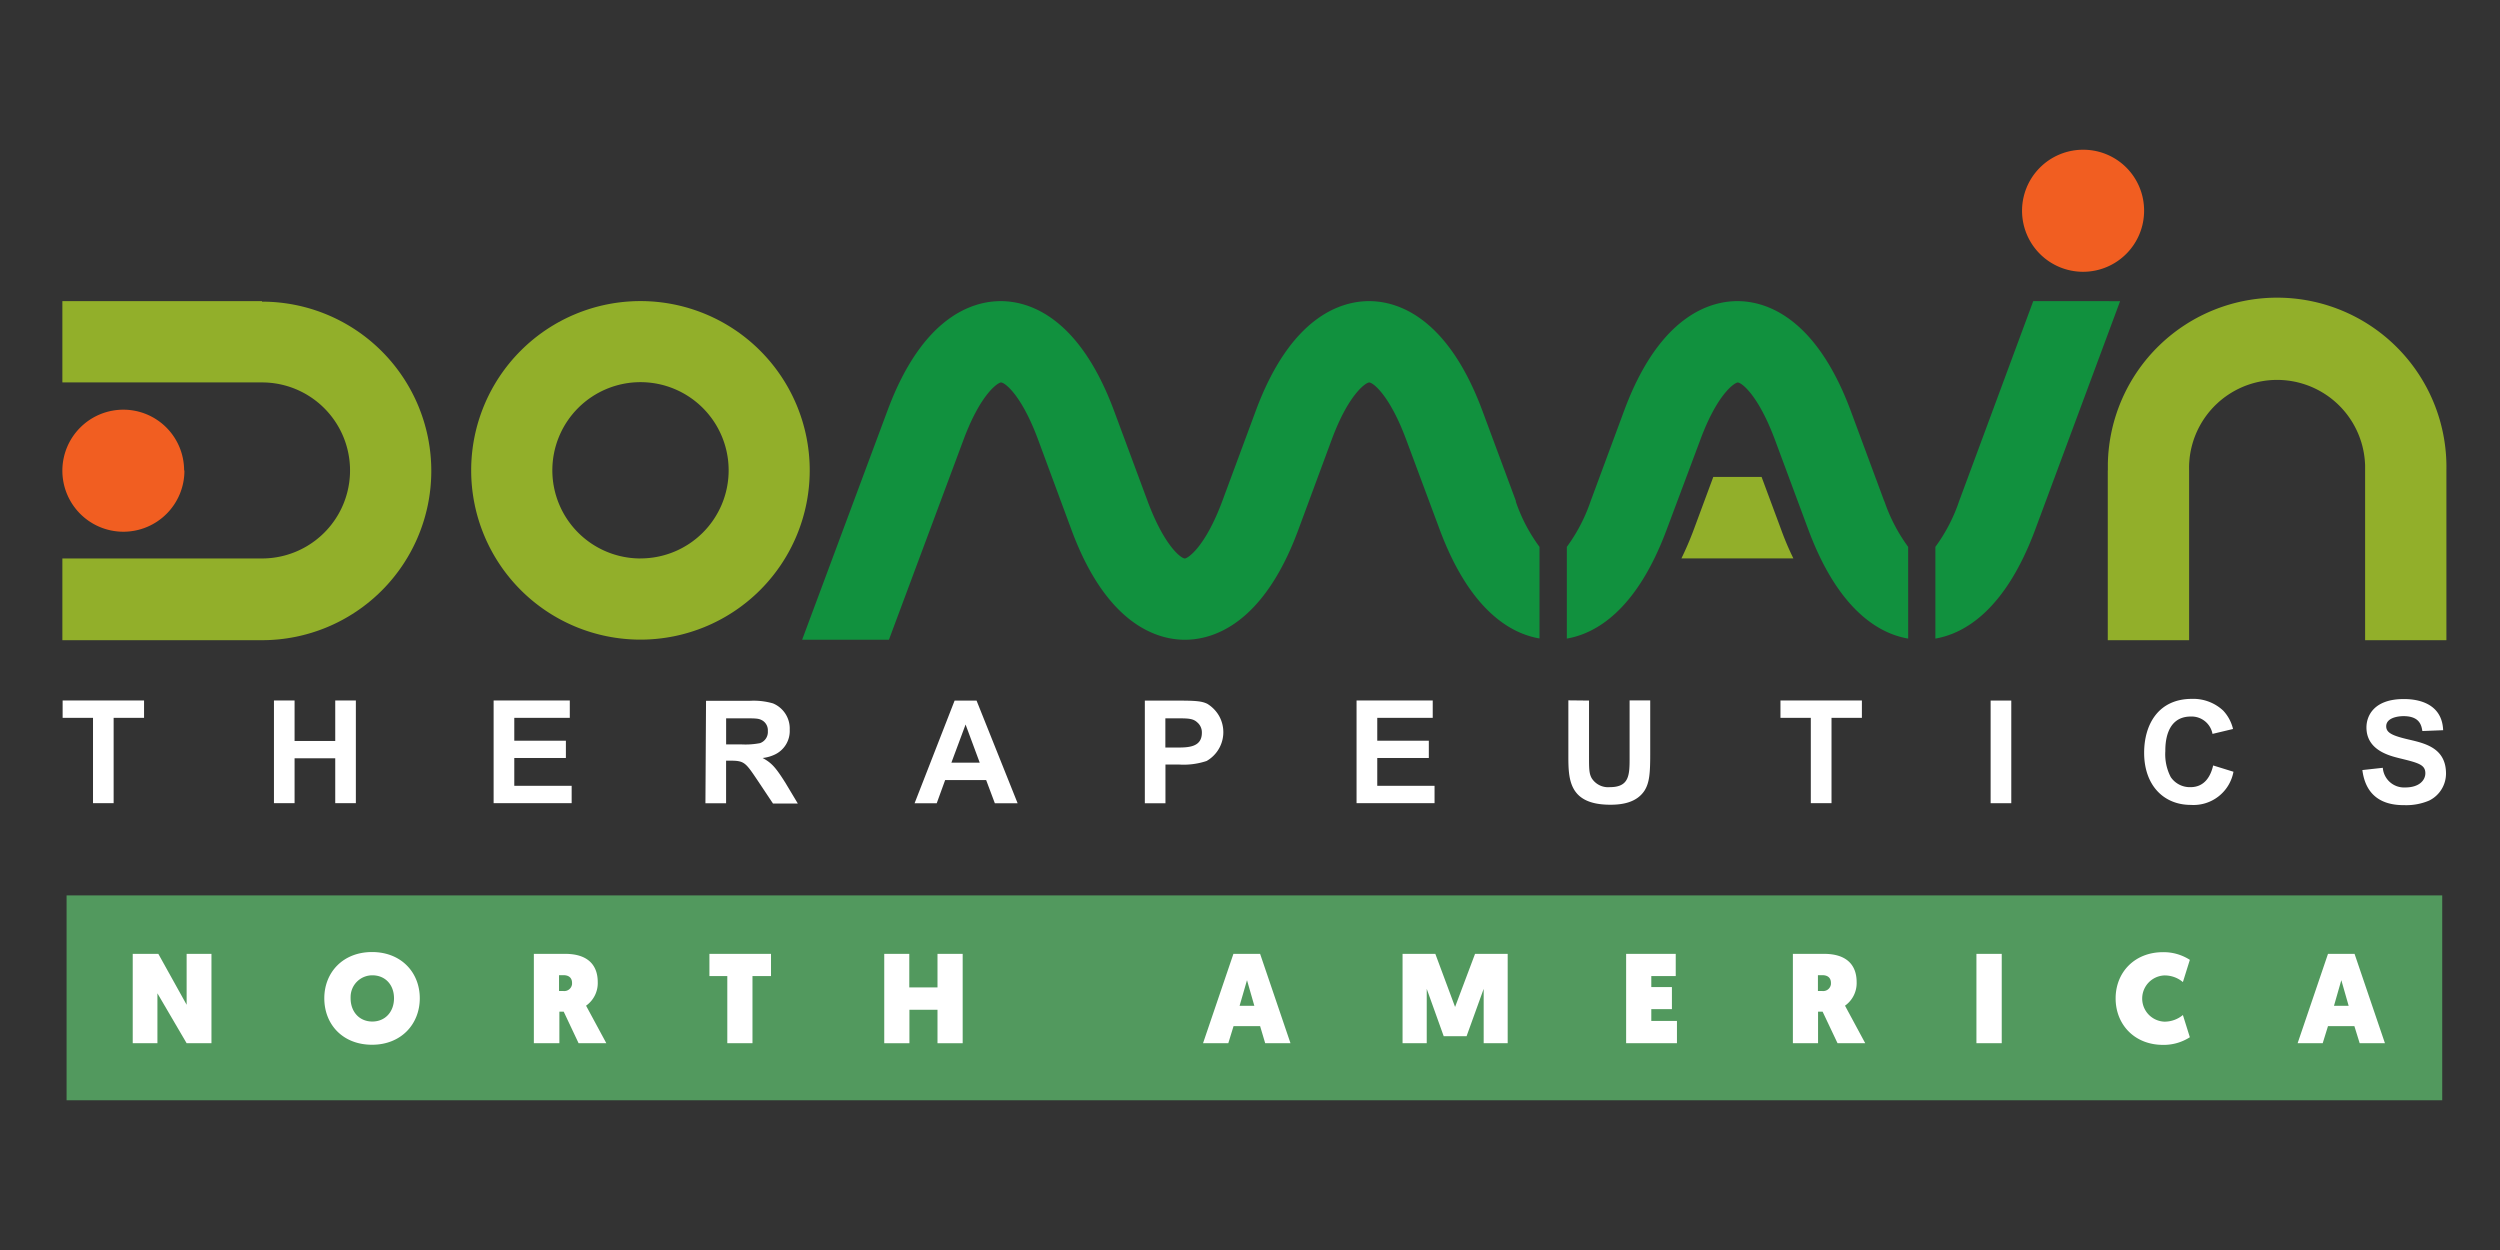 <svg id="Layer_1" data-name="Layer 1" xmlns="http://www.w3.org/2000/svg" viewBox="0 0 576 288"><rect x="0" y="0" width="576" height="288" fill="#333333" stroke="none"/><defs><style>.cls-1{fill:#fff;}.cls-2{fill:#f15e21;}.cls-3{fill:#92af2a;}.cls-4{fill:#11913e;}.cls-5{fill:none;}.cls-6{fill:#52995e;}</style></defs><polygon class="cls-1" points="21.43 165.39 14.43 165.39 14.43 161.39 33.19 161.39 33.19 165.39 26.18 165.39 26.18 185.05 21.43 185.05 21.43 165.39"/><polygon class="cls-1" points="63.12 161.39 67.87 161.39 67.87 170.72 77.24 170.72 77.24 161.39 81.99 161.39 81.99 185.05 77.24 185.05 77.24 174.71 67.87 174.71 67.87 185.05 63.12 185.05 63.12 161.39"/><polygon class="cls-1" points="113.73 161.39 131.28 161.39 131.28 165.39 118.49 165.39 118.49 170.66 130.38 170.66 130.38 174.64 118.49 174.64 118.49 181.05 131.71 181.05 131.71 185.05 113.73 185.05 113.73 161.39"/><path class="cls-1" d="M162.53,185.07h4.76v-9.81h1c3.27,0,3.5.46,6.38,4.73l3.43,5.15h5.72L181,180.43c-2.38-3.79-3.26-4.66-5.29-5.79h0a8.69,8.69,0,0,0,2.65-.72,6,6,0,0,0,3.59-5.81,6.26,6.26,0,0,0-3.86-6.05,16,16,0,0,0-5.42-.59h-10Zm4.76-19.57H171c3.27,0,3.8,0,4.69.52a2.64,2.64,0,0,1,1.22,2.42,2.72,2.72,0,0,1-1.81,2.78,17.73,17.73,0,0,1-4.3.29h-3.5v-6"/><path class="cls-1" d="M234.46,185.07,225,161.42h-5.06l-9.22,23.65h5.1l1.94-5.34h9.45l2,5.34Zm-15.26-9.35,3.27-8.79,3.26,8.79H219.2"/><path class="cls-1" d="M263.77,185.07h4.75v-8.92h3.14a16.62,16.62,0,0,0,6.34-.82,7.64,7.64,0,0,0,2.86-10.41,7.82,7.82,0,0,0-2.73-2.78c-1.26-.59-2.55-.72-6.7-.72h-7.66Zm7.07-19.57c2.85,0,4,0,5,.93a3,3,0,0,1,1.07,2.4c0,3.4-3.26,3.4-5.77,3.4H268.5V165.5h2.3"/><polygon class="cls-1" points="312.55 161.39 330.1 161.39 330.1 165.39 317.32 165.39 317.32 170.66 329.2 170.66 329.2 174.64 317.32 174.64 317.32 181.05 330.52 181.05 330.52 185.05 312.55 185.05 312.55 161.39"/><path class="cls-1" d="M366.11,161.41v12.78c0,2.81,0,4,.6,5.08a4.47,4.47,0,0,0,4.19,2.09c4.56,0,4.56-2.88,4.56-6.91V161.37h4.75v12.42c0,4.24-.16,6.54-1.31,8.36-1.83,2.81-5.23,3.26-7.87,3.26-9.68,0-9.68-6-9.68-11.44V161.36Z"/><polygon class="cls-1" points="417.21 165.39 410.22 165.39 410.22 161.39 428.98 161.39 428.98 165.39 421.98 165.39 421.98 185.05 417.21 185.05 417.21 165.39"/><rect class="cls-1" x="458.64" y="161.41" width="4.76" height="23.65"/><path class="cls-1" d="M514.59,177.81a9.35,9.35,0,0,1-9.81,7.64c-6.41,0-10.77-4.66-10.77-12,0-6.53,3.27-12.43,11-12.43a10.09,10.09,0,0,1,7.22,2.71,9.32,9.32,0,0,1,2.26,4.23l-4.73,1.13a4.89,4.89,0,0,0-5-4c-5.87,0-5.87,6.54-5.87,8a11.37,11.37,0,0,0,1.25,5.95,5.31,5.31,0,0,0,4.56,2.32c3.17,0,4.62-2.42,5.21-5Z"/><path class="cls-1" d="M549,176.9a4.91,4.91,0,0,0,5.15,4.53c3.35,0,4.65-1.75,4.65-3.27,0-2-1.63-2.4-6-3.47-2.36-.59-7.57-1.88-7.57-7.09,0-2.58,1.63-6.54,8.61-6.54,4.63,0,8.86,1.83,9.06,7.18l-4.79.19c-.2-1.22-.56-3.43-4.33-3.43-1.43,0-4,.43-4,2.34,0,1.53,1.49,2.19,5.28,3.07s8.5,2,8.5,7.83a6.94,6.94,0,0,1-3.88,6.21,13.41,13.41,0,0,1-5.59,1.06c-2.53,0-8.81-.23-9.8-8.09Z"/><path class="cls-2" d="M42.49,108.39a14.06,14.06,0,1,1-14.12-14h.05a14,14,0,0,1,14,14h0"/><path class="cls-2" d="M494,48.5a14.06,14.06,0,1,1-14.12-14h.05A14,14,0,0,1,494,48.43h0v.06h0"/><path class="cls-3" d="M405.87,109.89H394.74L390.25,122q-1.26,3.39-2.85,6.65h25.79a66,66,0,0,1-2.82-6.65Z"/><path class="cls-3" d="M147.55,128.67a20.31,20.31,0,1,1,20.33-20.29h0a20.3,20.3,0,0,1-20.32,20.28h0m0-59.29a39,39,0,1,0,39,39h0a39,39,0,0,0-39-39"/><path class="cls-3" d="M60.37,69.38h-46V88.11h46a20.28,20.28,0,0,1,0,40.56h-46V147.5h46a39,39,0,0,0,0-78"/><path class="cls-3" d="M485.63,108.39V147.5h18.74V108.39a20.28,20.28,0,1,1,40.55-1.15V147.5h18.73V108.39a39,39,0,1,0-78-1.6v1.6"/><path class="cls-4" d="M434.14,115.5l-7.69-20.74c-8.18-22.08-19.91-25.38-26.15-25.38s-18,3.27-26.15,25.38l-7.68,20.74A38.92,38.92,0,0,1,361,126v21.13c6.54-1.13,16-6.31,23-25.1l7.76-20.72c3.89-10.5,7.81-13.08,8.58-13.18s4.69,2.68,8.6,13.18l7.7,20.72c7,18.79,16.5,24,23,25.1V126a38.92,38.92,0,0,1-5.47-10.5"/><path class="cls-4" d="M468.46,69.38,451.37,115.5a38.6,38.6,0,0,1-5.46,10.5v21.13c6.54-1.13,16-6.31,23-25.1l19.56-52.64Z"/><path class="cls-4" d="M349.29,115.5l-7.7-20.74c-8.17-22.08-19.9-25.38-26.15-25.38s-18,3.27-26.15,25.38L281.6,115.5c-3.91,10.47-7.82,13.07-8.58,13.17s-4.7-2.7-8.6-13.17l-7.7-20.74c-8.17-22.08-19.9-25.38-26.15-25.38s-18,3.27-26.15,25.38L184.81,147.4h20L222,101.3c3.91-10.5,7.83-13.08,8.6-13.18s4.69,2.68,8.58,13.18l7.66,20.7c8.16,22.1,19.91,25.4,26.16,25.4s18-3.27,26.15-25.38l7.67-20.72c3.89-10.5,7.81-13.08,8.59-13.18s4.68,2.68,8.58,13.18L331.7,122c7,18.79,16.49,24,23,25.1V126a38.25,38.25,0,0,1-5.48-10.5"/><rect class="cls-5" x="12.34" y="34.5" width="549.23" height="150.96"/><rect class="cls-5" x="12.34" y="34.5" width="549.23" height="150.96"/><rect class="cls-6" x="15.34" y="206.3" width="547.35" height="47.2"/><path class="cls-1" d="M36.48,219.77,43,231.5V219.77h5.72v20.59H43l-6.73-11.5v11.5H30.58V219.77Z"/><path class="cls-1" d="M74.72,230c0-5.94,4.28-10.65,11-10.65s11,4.71,11,10.65-4.28,10.71-11,10.71S74.72,236.06,74.72,230Zm6.06,0c0,3.09,2,5.36,5,5.36s5-2.27,5-5.36-2-5.29-5-5.29a5,5,0,0,0-5,5A2.8,2.8,0,0,0,80.78,230Z"/><path class="cls-1" d="M130.23,219.77c5.07,0,7.49,2.47,7.49,6.5a6.37,6.37,0,0,1-2.69,5.44l4.67,8.65h-6.39l-3.43-7.27h-1v7.27H123V219.77Zm1.57,6.7c0-1.14-.7-1.79-2-1.79h-1v3.65h1a1.8,1.8,0,0,0,2-1.58h0Z"/><path class="cls-1" d="M163.45,224.88v-5.11h14.19v5.11h-4.27v15.48h-5.8V224.88Z"/><path class="cls-1" d="M209.5,219.77v7.73H216v-7.73h5.8v20.59H216v-7.71h-6.47v7.71h-5.8V219.77Z"/><path class="cls-1" d="M283,240.36h-5.82l7-20.59h6.15l7,20.59H291.5l-1.17-3.94h-6.12Zm2.6-8.62H289l-1.69-5.91Z"/><path class="cls-1" d="M339.85,219.77h7.52v20.59h-5.53V227.83l-3.94,10.91h-5.27l-3.91-10.91v12.53h-5.57V219.77h7.55L335.25,232Z"/><path class="cls-1" d="M386.09,219.77v5.11h-5.63v2.54h4.75v5.08h-4.75v2.73h5.91v5.12H374.66V219.77Z"/><path class="cls-1" d="M420.28,219.77c5.07,0,7.49,2.47,7.49,6.5a6.39,6.39,0,0,1-2.68,5.44l4.66,8.65h-6.38l-3.44-7.27h-1.05v7.27h-5.8V219.77Zm1.57,6.7c0-1.14-.7-1.79-2-1.79h-1v3.65h1a1.8,1.8,0,0,0,2-1.58h0Z"/><path class="cls-1" d="M461.2,219.77v20.59h-5.83V219.77Z"/><path class="cls-1" d="M498.37,219.38a11.14,11.14,0,0,1,6.17,1.77l-1.6,5.12a6.52,6.52,0,0,0-4.28-1.53,5.33,5.33,0,0,0,0,10.65,6.62,6.62,0,0,0,4.28-1.53l1.6,5.12a11.13,11.13,0,0,1-6.17,1.76c-6.62,0-10.93-4.73-10.93-10.71S491.78,219.38,498.37,219.38Z"/><path class="cls-1" d="M535.15,240.36h-5.78l7-20.59h6.12l7,20.59h-5.82l-1.22-3.94h-6.08Zm2.6-8.62h3.38l-1.69-5.91Z"/></svg>